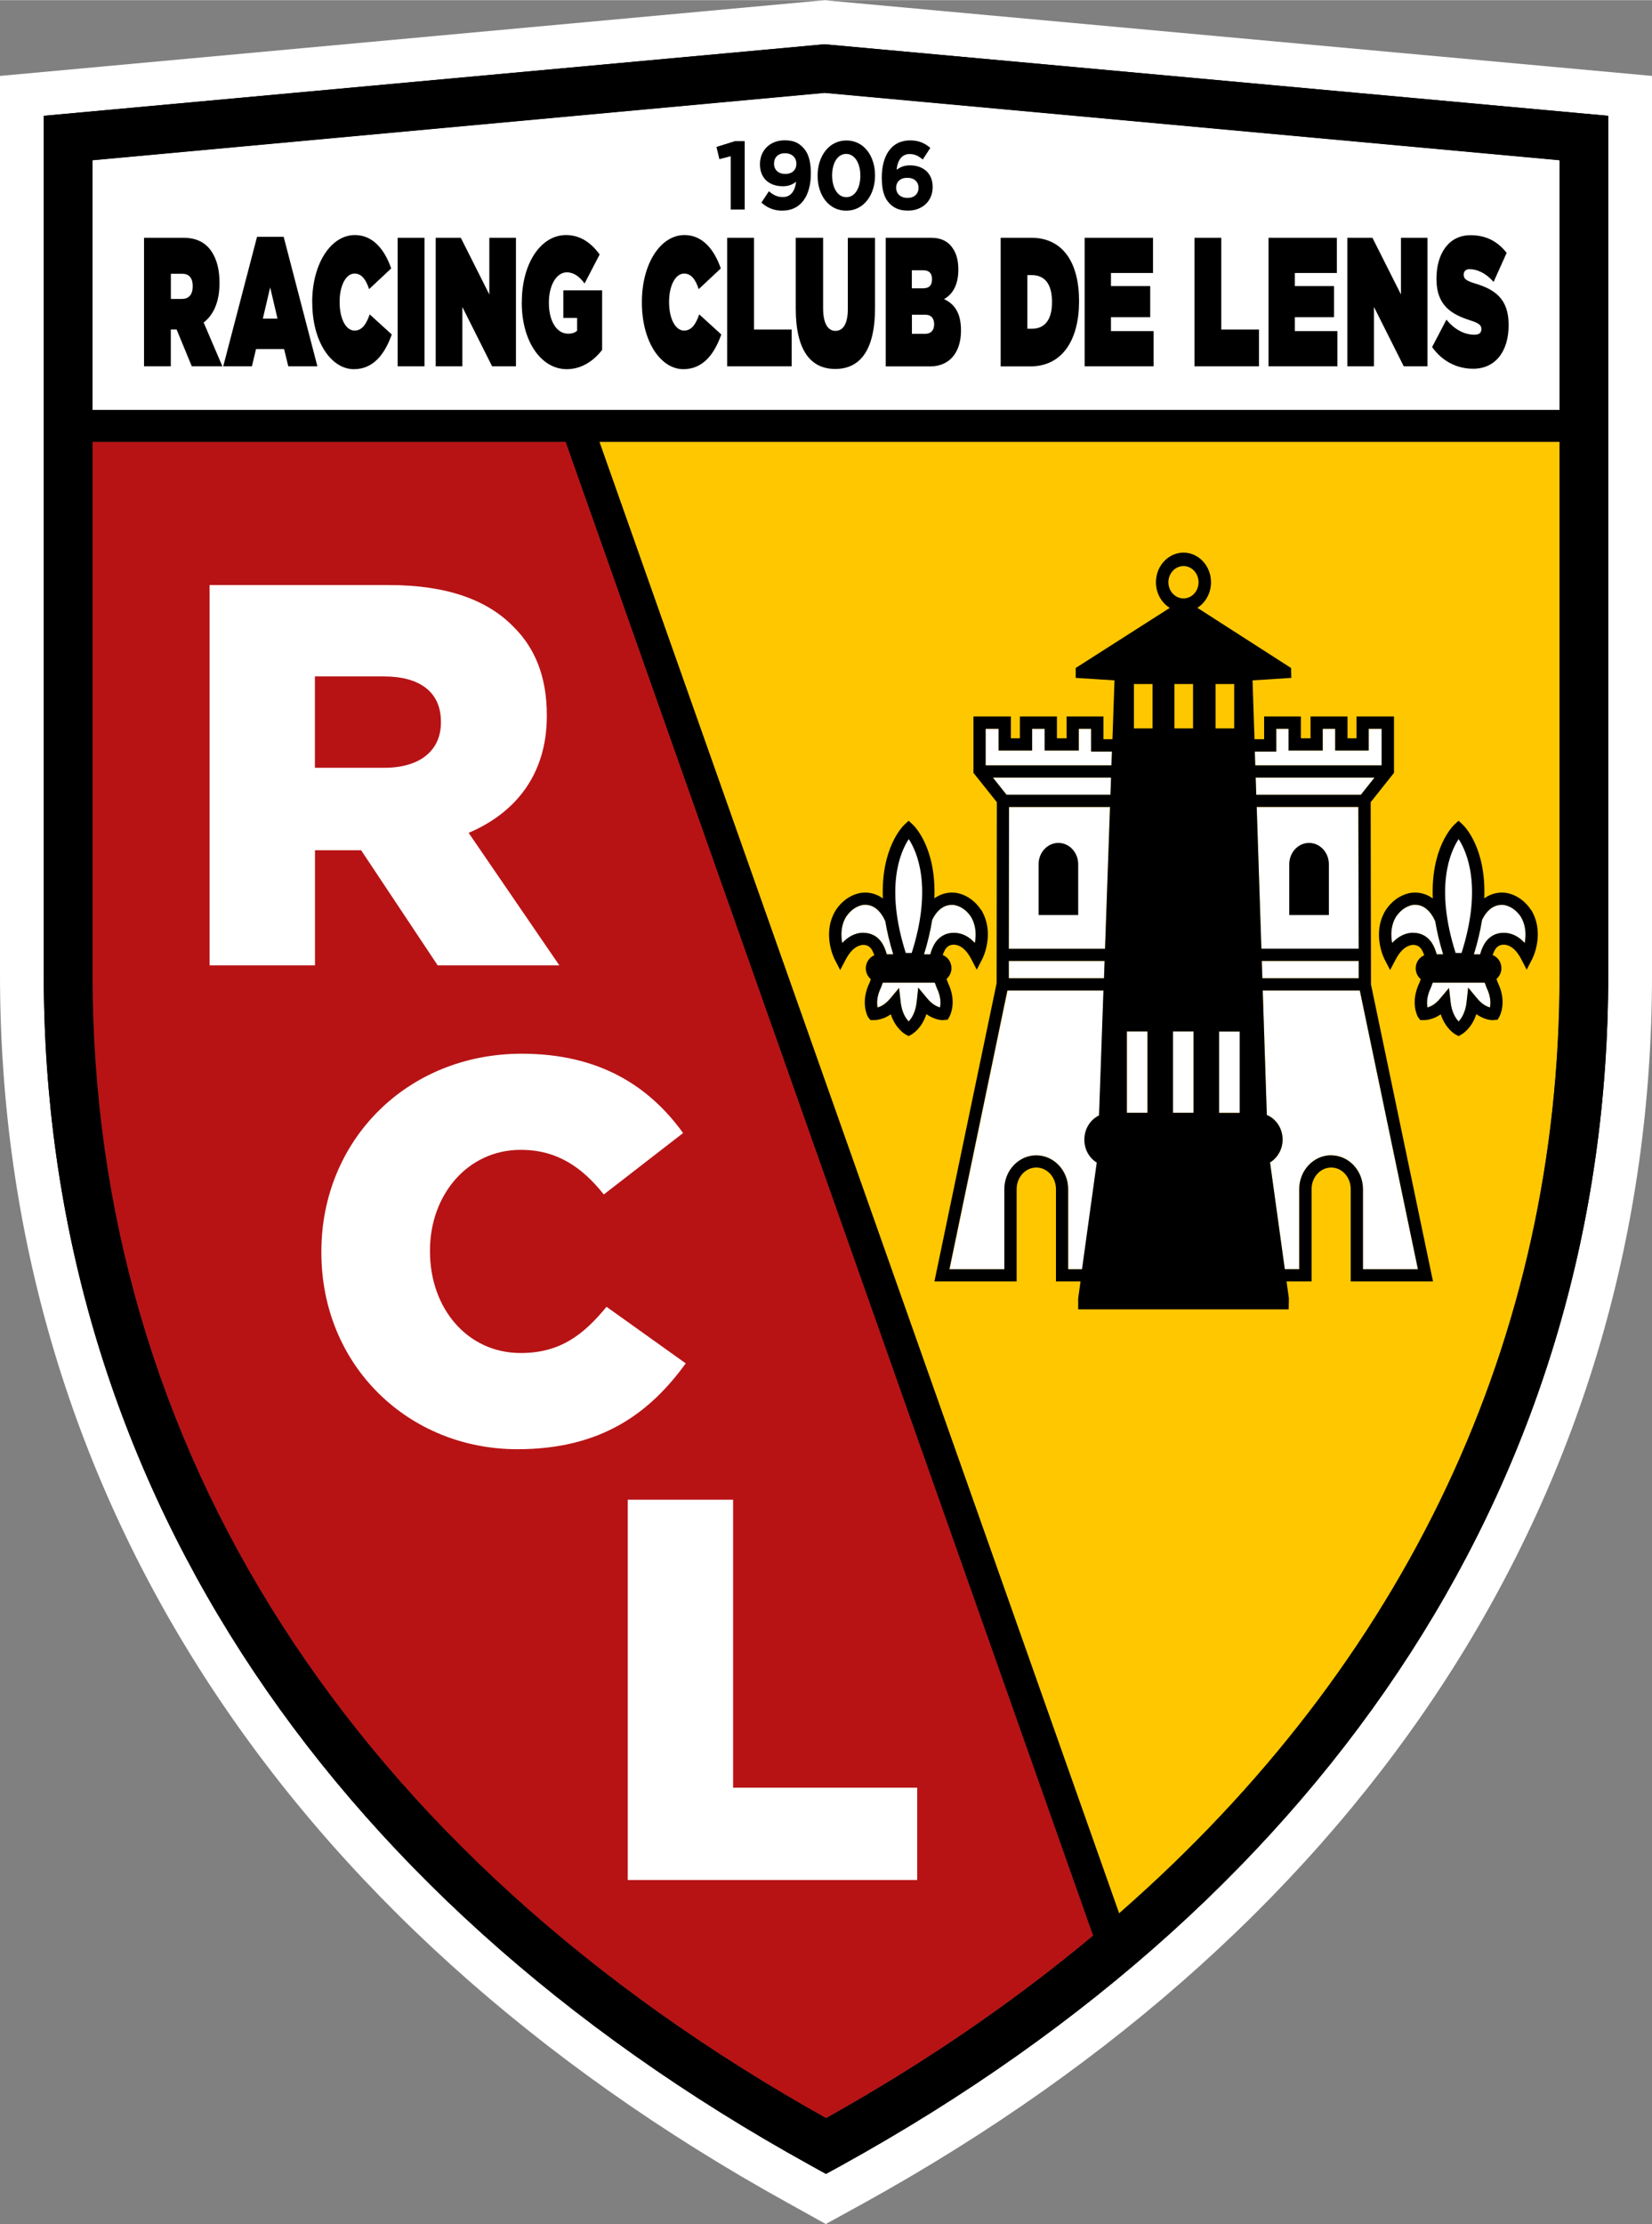 <svg xmlns="http://www.w3.org/2000/svg" viewBox="0 0 4770.82 6419.28" width="272.6" height="366.838"><rect x="0" y="0" width="4770.82" height="6419.28" fill="#808080" stroke="none"/><defs><style>.cls-1{fill:#fff}</style></defs><g><path class="cls-1" d="M2278.23,6360.06C809.21,5548.91,0,4289.37,0,2813.54V218.77L2383.38,0l13.81,1.77,2373.64,216.95v2594.82c0,1475.78-809.21,2735.37-2278.56,3546.68l-107.53,59.06-106.5-59.23Z"/><g><path d="M4503.8,2813.5c0,1050.97-445,1986.31-1271.91,2708.97L1731.04,1274.94h2772.76v1538.56Z" style="fill:#d6b631"/><path d="M2385.51,6113.43C1019.37,5350.93,267.25,4179.85,267.25,2813.5v-1538.56h1366.35l1523.3,4311.51c-229.81,192.12-487.36,368.31-771.4,526.98Z" style="fill:#8b1d1e"/><path d="M2385.73,127.8l-4.45-.43L126.4,333.89v2479.82c0,1427.36,786.01,2647.54,2213.36,3435.68l45.54,25.24,45.96-25.24c1427.15-788.14,2213.15-2008.32,2213.15-3435.68V333.89L2385.73,127.8ZM2385.51,6113.43C1019.37,5350.93,267.25,4179.85,267.25,2813.49v-1538.55h1366.35l1523.3,4311.74c-229.81,192.06-487.37,368.31-771.4,526.98M4503.8,2813.49c0,1050.98-445.06,1986.32-1271.92,2708.98L1731.03,1274.94h2772.77v1538.55ZM4503.8,1182.8H267.25V462.24l2114.24-194.44,2122.49,194.44v720.56h-.17Z"/><path class="cls-1" d="M2906.99 2293.73h299.91l1.91-49.56h-341.43l39.61 49.56ZM2913.33 2738.09h277.89l14.4-409h-291.44l-.85 409ZM3151.18 2103.31h-35.58v62.69h-98.7v-62.69h-36v62.69h-97.01v-62.69h-37.28v105.48h363.25l1.48-39.82h-60.15v-65.66ZM2913.33 2823.23h274.92l1.7-49.77h-276.62v49.77ZM2742.19 3663.25h158.64v-231.08c0-53.8 41.3-97.64 92.13-97.64s92.14 43.84 92.14 97.64v231.08h40.45l42.57-307.97c-21.4-13.13-35.8-37.7-35.8-66.09 0-30.92 17.37-57.82 42.36-69.89l12.71-360.5h-277.47l-167.32 804.44h-.43ZM3969.41 2244.16h-343.14l1.67 49.56h302.03l39.44-49.56ZM3313.86 2977h-59.52v234.68h59.52v-234.68ZM3923.83 2773.46h-280.02l1.72 49.77h278.52l-.23-49.77ZM3936.13 3663.25h158.66l-167.74-804.44h-280.42l11.84 359.23c26.5 11.01 45.53 38.54 45.53 70.96 0 28.59-14.83 53.16-36.22 66.08l42.6 307.97h41.51v-231.08c0-53.8 41.27-97.65 92.15-97.65s91.92 43.84 91.92 97.65v231.08l.17.21ZM3922.79 2329.09h-293.58l13.39 409h281.28l-1.09-409ZM3446.86 2977h-59.3v234.68h59.3v-234.68ZM3580.12 2977h-59.53v234.68h59.53v-234.68ZM3990.17 2103.31h-37.31v62.69h-96.98v-62.69h-36.04v62.69h-98.7v-62.69h-35.35v65.66h-61.86l1.26 39.82h364.98v-105.48Z"/><path d="M3723.26 2640.87v-146.78c0-33.68 25.64-61.42 57.2-61.42s57.2 27.74 57.2 61.42v146.78h-114.4ZM3113.71 2640.87v-146.78c0-33.68-25.63-61.42-57.19-61.42s-57.19 27.74-57.19 61.42v146.78h114.37Z"/><path class="cls-1" d="M605.07 1688.38h519.34c167.75 0 283.82 44.06 357.53 119.46 64.18 62.69 97.22 147.2 97.22 255.44v3.17c0 167.75-89.39 279.16-225.79 337.2l262 382.52h-351.38l-221.13-332.32h-133.22v332.32h-304.36v-1097.79h-.21ZM1110.22 2215.77c103.36 0 163.09-50.41 163.09-130.26v-3.17c0-86.21-62.69-130.26-164.57-130.26h-199.31v263.7h200.79ZM928.09 3615.18v-3.18c0-319.82 246.33-570.82 578.86-570.82 224.31 0 368.33 94.04 465.76 228.96l-228.96 177.28c-62.69-78.58-134.92-128.78-239.98-128.78-153.56 0-262 130.26-262 290.17v3.18c0 164.57 108.23 293.14 262 293.14 114.59 0 181.94-53.38 247.82-133.44l228.75 163.3c-103.36 142.54-242.94 247.81-486.09 247.81-313.68 0-566.16-240.19-566.16-567.85M1812.78 4328.53h304.36v831.15h531.63v266.62h-835.99v-1097.77Z"/><path d="M2122.67 406.96h27.96v197.4h-40.46v-153.77l-32.62 8.47-8.47-35.37 53.59-16.73ZM2260.11 607.76c-27.11 0-45.54-9.53-61.21-23.3l21.6-32.83c13.55 11.65 24.99 16.73 40.67 16.73 22.88 0 35.16-18.22 37.92-44.48-9.11 8.05-21.61 13.35-37.92 13.35-40.45 0-66.51-23.51-66.51-63.55s29.02-69.05 71.17-69.05c24.99 0 39.82 6.35 53.8 21.39 13.35 13.98 22.03 35.37 22.03 74.35 0 63.75-28.59 107.17-81.54 107.17M2267.1 441.92c-20.33 0-31.77 12.28-31.77 30.07s12.28 29.66 32.62 29.66 31.99-12.28 31.99-29.44-12.28-30.28-32.83-30.28ZM2443.75 607.75c-49.77 0-82.6-44.05-82.6-101.03s33.26-101.67 83.24-101.67 82.6 44.06 82.6 101.03-33.25 101.66-83.03 101.66M2443.75 443.82c-24.78 0-40.67 26.05-40.67 62.27s16.31 62.69 41.09 62.69 40.46-26.27 40.46-62.27-16.31-62.69-41.09-62.69M2664.88 459.91c-12.28-9.74-22.02-15.67-38.12-15.67-23.29 0-34.95 19.69-37.49 45.32 9.32-6.56 20.12-12.7 38.55-12.7 37.06 0 65.65 21.6 65.65 62.69s-30.71 67.99-71.16 67.99c-24.36 0-40.67-7.2-53.8-20.97-13.56-14.19-22.03-35.37-22.03-74.55 0-60.79 26.05-107.17 81.76-107.17 25.42 0 41.94 7.84 58.46 21.6l-21.6 33.25-.21.21ZM2619.98 512.86c-20.12 0-31.98 11.65-31.98 28.59s12.28 29.44 32.62 29.44 31.98-12.07 31.98-29.23-12.28-28.81-32.4-28.81M416.15 685.9h113.32c41.09 0 67.14 16.31 83.24 42.36 13.77 22.45 21.18 49.78 21.18 87.9v1.06c0 54.01-17.58 91.71-45.75 113.32l54.01 126.23h-88.32l-43.84-106.11h-16.73v106.11h-77.31v-371.08l.21.21ZM526.92 862.34c18.42 0 29.65-13.13 29.65-35.8v-1.06c0-23.94-11.44-35.58-29.23-35.58h-33.89v72.65h33.47v-.21ZM742.53 683.16h76.67l97.43 373.83h-84.09l-12.07-49.77h-81.12l-11.87 49.77h-82.81l97.65-373.83h.21ZM801.41 919.32l-21.18-90.23-21.18 90.23h42.36ZM901.59 872.51v-1.06c0-110.99 54.22-193.38 123.27-193.38 50.84 0 85.15 39.61 104.84 96.37l-63.75 59.73c-8.69-26.26-20.76-44.9-41.94-44.9-26.05 0-43.21 36.43-43.21 81.12v1.06c0 48.08 17.79 82.39 43.21 82.39 21.82 0 34.1-19.27 43.63-46.81l63.75 58.03c-19.7 55.07-51.89 100.19-109.51 100.19-64.18 0-120.09-77.52-120.09-192.53M1225.9 685.9h-77.52v371.08h77.52v-371.08ZM1258.3 685.9h72.44l82.39 163.73v-163.73h76.88v371.08h-68.83l-85.99-171.35v171.35h-76.89v-371.08ZM1506.95 872.51v-1.06c0-110.99 54.43-193.38 127.72-193.38 39.61 0 71.81 20.97 97.01 56.13l-43.42 83.66c-15.25-20.76-32.19-32.19-51.25-32.19-29.87 0-51.89 37.07-51.89 87.26v1.27c0 52.53 22.66 88.53 55.28 88.53 13.13 0 20.33-3.18 26.27-8.47v-37.07h-39.82v-79.42h112.05v171.77c-24.99 32.62-60.37 55.7-102.3 55.7-72.01 0-129.84-77.52-129.84-192.53M1853.68 872.51v-1.06c0-110.99 54.01-193.38 123.06-193.38 50.84 0 85.15 39.61 104.84 96.37l-63.75 59.73c-8.68-26.26-20.76-44.9-42.15-44.9-26.05 0-43.42 36.43-43.42 81.12v1.06c0 48.08 18 82.39 43.42 82.39 21.82 0 34.1-19.27 43.63-46.81l63.75 58.03c-19.48 55.07-51.89 100.19-109.5 100.19-64.18 0-119.88-77.52-119.88-192.53M2099.99 685.9h77.53v264.97h108.65v106.11h-186.18v-371.08ZM2298.05 890.51v-204.6h79v203.12c0 45.96 14.83 65.66 35.58 65.66s35.8-18 35.8-63.12v-205.45h78.58v201.85c0 126.87-46.18 176.64-115.01 176.64s-113.95-50.84-113.95-174.1ZM2557.91 685.9h129.62c32.2 0 52.32 11.44 65.87 33.26 8.26 13.13 14.19 32.19 14.19 57.61v1.27c0 43.84-16.31 70.96-41.3 84.94 29.65 13.77 48.93 39.18 48.93 90.23v1.06c0 59.52-30.5 102.94-88.96 102.94h-128.35v-371.3ZM2667.2 831.63c16.52 0 24.36-8.89 24.36-25.41v-1.06c0-16.31-8.26-25.42-24.78-25.42h-33.47v52.11h33.89v-.21ZM2672.08 963.16c16.94 0 25.63-11.01 25.63-27.11v-1.06c0-15.88-8.26-26.9-24.99-26.9h-39.18v55.07h38.76-.21ZM2889.61 685.9h88.53c91.92 0 138.09 72.44 138.09 182.36v1.06c0 109.71-47.02 187.87-140.63 187.87h-85.78v-371.08l-.21-.21ZM2979.84 948.54c35.37 0 58.24-23.3 58.24-76.67v-1.06c0-53.58-22.67-77.09-58.24-77.09h-12.92v154.83h12.92ZM3132.35 685.9h197.41v101.67h-121.36v37.7h113.31v89.81h-113.31v40.24h123.05v101.67h-199.1v-371.08ZM3449.62 685.9h77.31v264.97h108.89v106.11h-186.2v-371.08ZM3663.36 685.9h197.41v101.67h-121.41v37.7h113.13v89.81h-113.13v40.24h122.85v101.67h-198.84v-371.08ZM3891 685.9h72.43l82.44 163.73v-163.73h76.63v371.08h-68.58l-86-171.35v171.35h-76.92v-371.08ZM4135.84 1001.28l41.33-79c25.18 30.71 53.98 43.42 80.88 43.42 14.03 0 19.95-5.72 19.95-15.67v-1.48c0-10.38-7.24-16.31-32.02-24.14-51.85-16.95-97.61-40.88-97.61-119.46v-1.06c0-70.53 34.32-125.39 98.24-125.39 44.49 0 77.78 17.15 104.45 51.05l-37.71 83.87c-22.02-25.63-47.89-36.85-69.44-36.85-11.44 0-16.79 6.56-16.79 15.68v1.06c0 10.16 6.15 16.52 30.75 23.93 59.27 17.37 98.88 44.9 98.88 119.88v1.06c0 77.94-40.01 125.81-102.27 125.81-46.79 0-89.16-21.18-118.65-62.48"/><path class="cls-1" d="M4391.94 2645.53c-14.37-21.6-32.19-29.86-44.49-32.83-.8 0-4.43-1.27-10.12-1.27-15.46 0-39.44 6.99-57.2 43.63-4.89 30.28-12.53 63.33-23.74 99.34h18.22c2.53-9.11 6.38-19.91 11.84-29.44 12.3-21.18 32.19-32.82 55.93-32.82 9.77 0 16.73 2.12 18.22 2.33 11.44 2.75 27.31 10.16 42.77 27.11 4.02-20.97 4.48-49.56-11.44-76.04ZM4167.63 2754.18c-10.58-34.53-18.22-66.29-22.88-95.52-13.97-30.71-33.86-47.23-58.23-47.23-5.69 0-9.54 1.06-9.54 1.06-13.11 3.18-30.93 11.44-45.53 33.68-15.64 26.05-15.23 54.65-10.98 75.62 15.64-17.16 31.56-24.57 44.03-27.54.23 0 7.42-2.12 17.13-2.12 23.74 0 43.63 11.65 55.93 32.82 5.52 9.53 9.31 20.33 11.84 29.44h18.68l-.46-.21ZM4184.58 2851.4l4.66 40.88c3.39 29.86 14.83 47.02 23.11 55.7 8.28-8.69 19.72-26.05 23.05-56.13l4.48-41.52 26.67 31.99c13.57 16.31 27.13 22.66 35.99 25.2 2.36-11.22 3.22-30.71-9.31-56.34l-5.69-15.25h-150.15l-5.12 13.56c-12.7 26.48-12.3 46.39-9.94 57.83 8.91-2.55 22.25-8.9 35.58-24.78l26.5-31.56.17.43Z"/><path d="M4421.77,2626.67c-16.27-24.99-39.78-42.15-65.02-48.29-1.44-.43-8.68-2.33-19.49-2.33-12.07,0-31.33,2.75-50.82,16.52,5.92-146.78-58.46-209.26-62.26-212.65l-12.07-11.22-12.07,11.22c-3.62,3.39-68.41,66.09-62.26,213.08-19.72-14.4-39.21-16.95-51.51-16.95-10.81,0-18.22,2.12-18.4,2.12-26.27,6.35-49.78,23.51-66.51,49.14-40.47,66.93-4.25,139.16-2.53,142.12l15.64,30.28,15.92-30.28c12.07-23.09,26.67-37.28,43.17-41.3,0,0,3.22-1.06,7.88-1.06,10.98,0,19.26,5.08,25.18,15.04,2.53,4.66,4.66,9.74,6.38,14.83-14.43,6.14-24.6,20.75-24.6,37.7,0,12.71,5.75,23.93,14.6,31.56l-3.39,9.11c-28.17,58.04-5.69,98.07-4.83,99.76l6.96,9.11h10.18c7.01,0,26.67-1.48,48.75-16.73,13.97,42.15,41.51,57.61,42.94,58.24l8.51,4.66,8.28-4.66c1.44-.85,29.2-16.1,43-58.67,22.42,15.46,43.17,18.64,52.49,16.73l9.14-.85,4.66-8.05c1.04-1.7,23.51-41.94-4.02-98.49l-4.02-11.01c8.68-7.41,14.2-18.64,14.2-31.13,0-17.37-10.4-31.98-25.24-37.91,1.72-5.08,3.79-10.16,6.38-14.61,5.92-10.17,14.2-15.25,25.41-15.25,4.43,0,7.82,1.06,8.68,1.06,15.87,3.81,30.3,18,42.14,40.88l15.69,30.29,15.64-30.29c1.72-2.97,37.94-75.19-2.93-142.76M4081.45,2691.91c-9.77,0-16.96,2.12-17.19,2.12-12.3,3.17-28.17,10.38-43.86,27.54-4.02-20.97-4.66-49.56,11.04-75.62,14.83-22.24,32.59-30.5,45.53-33.68,0,0,3.62-1.06,9.54-1.06,24.37,0,44.49,16.73,58.23,47.44,4.89,29.23,12.3,61,22.88,95.52h-18.63c-2.53-9.11-6.38-19.91-11.84-29.44-12.3-21.18-32.02-32.62-55.93-32.62M4302.55,2907.53c-8.91-2.54-22.42-8.89-35.99-25.2l-26.67-31.99-4.48,41.52c-3.39,30.28-14.83,47.44-23.05,56.12-8.28-8.68-19.72-25.63-23.11-55.7l-4.66-40.88-26.5,31.56c-13.34,15.88-26.67,22.24-35.58,24.78-2.3-11.44-2.93-31.35,10-57.83l5.06-13.76h150.15l5.75,15.25c12.47,25.63,11.61,45.12,9.31,56.34M4403.15,2721.56c-15.46-17.16-31.1-24.36-42.77-27.11-1.26-.43-8.45-2.33-18.22-2.33-23.74,0-43.63,11.65-55.93,32.83-5.46,9.53-9.31,20.33-11.84,29.44h-17.99c11.04-36,18.86-69.05,23.51-99.34,17.76-36.64,41.51-43.63,57.2-43.63,5.69,0,9.48,1.06,10.17,1.27,12.24,2.97,30.07,11.23,44.44,32.83,15.92,26.48,15.46,55.07,11.44,76.04Z"/><path class="cls-1" d="M4203.44 2750.37h17.36c60.82-191.05 15.23-292.51-8.45-328.72-23.97 36.22-69.5 137.67-8.68 328.72M2803.83 2645.53c-14.4-21.6-32.19-29.86-44.48-32.83-.85 0-4.45-1.27-10.16-1.27-15.46 0-39.4 6.99-57.19 43.63-4.87 30.28-12.49 63.33-23.72 99.34h18.22c2.54-9.11 6.35-19.91 11.86-29.44 12.28-21.18 32.19-32.82 55.92-32.82 9.74 0 16.73 2.12 18.21 2.33 11.44 2.75 27.32 10.16 42.79 27.11 4.02-20.97 4.45-49.56-11.44-76.04ZM2579.72 2754.18c-10.59-34.53-18.22-66.29-22.87-95.52-13.98-30.71-33.89-47.23-58.24-47.23-5.72 0-9.53 1.06-9.53 1.06-13.14 3.18-30.93 11.44-45.54 33.68-15.67 26.05-15.25 54.65-11.01 75.62 15.68-17.16 31.56-24.57 44.06-27.54.21 0 7.41-2.12 17.15-2.12 23.72 0 43.63 11.65 55.92 32.82 5.51 9.53 9.32 20.33 11.86 29.44h18.64l-.43-.21ZM2596.46 2851.4l4.66 40.88c3.39 29.86 14.83 47.02 23.09 55.7 8.26-8.69 19.7-26.05 23.09-56.13l4.45-41.52 26.69 31.99c13.56 16.31 27.11 22.66 36.01 25.2 2.33-11.22 3.18-30.71-9.32-56.34l-5.72-15.25h-150.17l-5.08 13.56c-12.71 26.48-12.28 46.39-9.96 57.83 8.9-2.55 22.24-8.9 35.58-24.78l26.48-31.56.21.43Z"/><path d="M2833.69,2626.67c-16.31-24.99-39.82-42.15-65.02-48.29-1.48-.43-8.69-2.33-19.49-2.33-12.07,0-31.35,2.75-50.83,16.52,5.93-146.78-58.46-209.26-62.27-212.65l-12.07-11.22-12.07,11.22c-3.6,3.39-68.41,66.09-62.27,213.08-19.7-14.4-39.19-16.95-51.47-16.95-10.8,0-18.21,2.12-18.42,2.12-26.27,6.35-49.78,23.51-66.51,49.14-40.46,66.93-4.24,139.16-2.54,142.12l15.67,30.28,15.88-30.28c12.08-23.09,26.69-37.28,43.21-41.3,0,0,3.17-1.06,7.84-1.06,11.01,0,19.27,5.08,25.2,15.04,2.55,4.66,4.66,9.74,6.36,14.83-14.41,6.14-24.57,20.75-24.57,37.7,0,12.71,5.72,23.93,14.61,31.56l-3.39,9.11c-28.17,58.04-5.72,98.07-4.87,99.76l6.99,9.11h10.17c6.98,0,26.68-1.48,48.71-16.73,13.98,42.15,41.51,57.61,42.99,58.24l8.47,4.66,8.26-4.66c1.48-.85,29.23-16.1,42.99-58.67,22.45,15.46,43.21,18.64,52.53,16.73l9.11-.85,4.66-8.05c1.06-1.7,23.51-41.94-4.02-98.49l-4.02-11.01c8.68-7.41,14.19-18.64,14.19-31.13,0-17.37-10.38-31.98-25.2-37.91,1.69-5.08,3.81-10.16,6.35-14.61,5.93-10.17,14.19-15.25,25.41-15.25,4.45,0,7.84,1.06,8.69,1.06,15.88,3.81,30.29,18,42.15,40.88l15.68,30.29,15.67-30.29c1.7-2.97,37.91-75.19-2.97-142.76M2493.32,2691.91c-9.74,0-16.95,2.12-17.15,2.12-12.28,3.17-28.17,10.38-43.84,27.54-4.02-20.97-4.66-49.56,11.01-75.62,14.83-22.24,32.62-30.5,45.53-33.68,0,0,3.6-1.06,9.53-1.06,24.36,0,44.48,16.73,58.25,47.44,4.87,29.23,12.28,61,22.87,95.52h-18.64c-2.54-9.11-6.35-19.91-11.86-29.44-12.28-21.18-31.98-32.62-55.92-32.62M2714.44,2907.53c-8.9-2.54-22.45-8.89-36.01-25.2l-26.69-31.99-4.45,41.52c-3.39,30.28-14.83,47.44-23.09,56.12-8.26-8.68-19.7-25.63-23.09-55.7l-4.66-40.88-26.47,31.56c-13.34,15.88-26.69,22.24-35.58,24.78-2.33-11.44-2.97-31.35,9.95-57.83l5.09-13.76h150.17l5.71,15.25c12.5,25.63,11.65,45.12,9.32,56.34M2815.26,2721.56c-15.46-17.16-31.13-24.36-42.79-27.11-1.27-.43-8.47-2.33-18.22-2.33-23.72,0-43.63,11.65-55.91,32.83-5.51,9.53-9.32,20.33-11.87,29.44h-18c11.01-36,18.86-69.05,23.51-99.34,17.79-36.64,41.52-43.63,57.19-43.63,5.72,0,9.53,1.06,10.17,1.27,12.28,2.97,30.08,11.23,44.48,32.83,15.88,26.48,15.46,55.07,11.44,76.04Z"/><path class="cls-1" d="M2615.53,2750.37h17.37c60.79-191.05,15.25-292.51-8.47-328.72-23.93,36.22-69.47,137.67-8.68,328.72"/><path d="M4138.42,3698.63l-179.18-857.6-.86-525.91,67.37-84.72v-162.66h-108.25v62.9h-26.04v-62.9h-106.75v62.9h-27.94v-62.9h-106.12v65.66h-27.77l-5.69-169.87,112.04-7.2-.86-28.59-270.48-173.68c23.51-14.83,39.4-42.36,39.4-73.71,0-47.23-35.58-85.57-79.42-85.57s-79.64,38.34-79.64,85.57c0,31.56,16.1,59.3,40.03,73.92l-271.75,173.46v28.59l112.05,7.2-5.93,169.87h-26.05v-65.66h-106.33v62.9h-27.96v-62.9h-106.96v62.9h-26.05v-62.9h-108.02v162.66l67.56,84.72-.63,522.31-179.62,860.99h237.44v-266.45c0-34.31,25.42-62.27,56.77-62.27s56.76,27.96,56.76,62.27v266.45h70.96l-6.78,49.14v31.55h607.88l.63-31.55-6.78-49.14h72.26v-266.45c0-34.31,25.41-62.27,56.74-62.27s56.34,27.96,56.34,62.27v266.45h237.65v.21ZM3391.6,1974.11h53.8v127.93h-53.8v-127.93ZM3510.42,1974.11h53.77v127.93h-53.77v-127.93ZM3374.23,1680.33c0-25.84,19.69-46.81,43.63-46.81s43.42,20.97,43.42,46.81-19.27,46.6-43.42,46.6-43.63-20.97-43.63-46.6ZM3274.68,1974.11h53.8v127.93h-53.8v-127.93ZM3924.06,2823.23h-278.52l-1.67-49.77h280.02v49.77h.17ZM2913.97,2329.09h291.66l-14.4,409.2h-277.89l.63-409.2ZM2913.34,2773.46h276.62l-1.7,49.77h-274.92v-49.77ZM3923.88,2738.09h-281.11l-13.51-409.21h293.52l1.09,409.21ZM3929.98,2293.72h-302.03l-1.67-49.56h343.14l-39.44,49.56ZM3685.78,2168.97v-65.66h35.41v62.69h98.7v-62.69h35.99v62.69h96.81v-62.69h37.25v105.48h-364.92l-1.26-39.82h62.03ZM2883.9,2103.31v62.69h96.8v-62.69h36.01v62.69h98.7v-62.69h35.58v65.66h60.15l-1.48,39.82h-363.24v-105.48h37.49ZM2867.38,2244.16h341.22l-1.7,49.56h-300.12l-39.4-49.56ZM3084.69,3663.25v-231.08c0-53.8-41.3-97.64-92.13-97.64s-92.14,43.84-92.14,97.64v231.08h-158.64l167.32-804.43h277.46l-12.7,360.49c-24.99,12.07-42.36,38.76-42.36,69.9,0,28.59,14.4,53.16,35.79,66.08l-42.57,307.97h-40.46.43ZM3254.35,2977h59.52v234.68h-59.52v-234.68ZM3387.57,2977h59.3v234.68h-59.3v-234.68ZM3580.12,3211.9h-59.53v-234.68h59.53v234.68ZM3844.21,3334.32c-50.82,0-92.09,43.84-92.09,97.64v231.08h-41.73l-42.6-307.97c21.38-13.14,36.22-37.71,36.22-66.09,0-32.41-19.03-60.15-45.53-70.96l-11.84-359.22h280.42l167.74,804.43h-158.66v-231.08c0-53.8-41.27-97.64-91.92-97.64"/><path class="cls-1" d="M4503.8,1182.81H267.25V462.25l2114.03-194.44,2122.53,194.44v720.56Z"/><path d="M4503.8,2813.5c0,1050.97-445,1986.31-1271.91,2708.97L1731.04,1274.94h2772.76v1538.56Z" style="fill:#ffc700"/><path d="M2385.51,6113.43C1019.37,5350.93,267.25,4179.85,267.25,2813.5v-1538.56h1366.35l1523.3,4311.51c-229.81,192.12-487.36,368.31-771.4,526.98Z" style="fill:#b71315"/><path d="M2385.73,127.8l-4.45-.43L126.4,333.89v2479.82c0,1427.36,786.01,2647.54,2213.36,3435.68l45.54,25.24,45.96-25.24c1427.15-788.14,2213.15-2008.32,2213.15-3435.68V333.89L2385.73,127.8ZM2385.51,6113.43C1019.37,5350.93,267.25,4179.85,267.25,2813.49v-1538.55h1366.35l1523.3,4311.74c-229.81,192.06-487.37,368.31-771.4,526.98M4503.8,2813.49c0,1050.98-445.06,1986.32-1271.92,2708.98L1731.03,1274.94h2772.77v1538.55ZM4503.8,1182.8H267.25V462.24l2114.24-194.44,2122.49,194.44v720.56h-.17Z"/><path class="cls-1" d="M2906.99 2293.73h299.91l1.91-49.56h-341.43l39.61 49.56ZM2913.33 2738.09h277.89l14.4-409h-291.44l-.85 409ZM3151.18 2103.31h-35.58v62.69h-98.7v-62.69h-36v62.69h-97.01v-62.69h-37.28v105.48h363.25l1.48-39.82h-60.15v-65.66ZM2913.33 2823.23h274.92l1.7-49.77h-276.62v49.77ZM2742.19 3663.25h158.64v-231.08c0-53.8 41.3-97.64 92.13-97.64s92.14 43.84 92.14 97.64v231.08h40.45l42.57-307.97c-21.4-13.13-35.8-37.7-35.8-66.09 0-30.92 17.37-57.82 42.36-69.89l12.71-360.5h-277.47l-167.32 804.44h-.43ZM3969.41 2244.16h-343.14l1.67 49.56h302.03l39.44-49.56ZM3313.86 2977h-59.52v234.68h59.52v-234.68ZM3923.83 2773.46h-280.02l1.72 49.77h278.52l-.23-49.77ZM3936.13 3663.25h158.66l-167.74-804.44h-280.42l11.84 359.23c26.5 11.01 45.53 38.54 45.53 70.96 0 28.59-14.83 53.16-36.22 66.08l42.6 307.97h41.51v-231.08c0-53.8 41.27-97.65 92.15-97.65s91.92 43.84 91.92 97.65v231.08l.17.21ZM3922.79 2329.09h-293.58l13.39 409h281.28l-1.09-409ZM3446.86 2977h-59.3v234.68h59.3v-234.68ZM3580.12 2977h-59.53v234.68h59.53v-234.68ZM3990.17 2103.31h-37.31v62.69h-96.98v-62.69h-36.04v62.69h-98.7v-62.69h-35.35v65.66h-61.86l1.26 39.82h364.98v-105.48Z"/><path d="M3723.26 2640.87v-146.78c0-33.68 25.64-61.42 57.2-61.42s57.2 27.74 57.2 61.42v146.78h-114.4ZM3113.71 2640.87v-146.78c0-33.68-25.63-61.42-57.19-61.42s-57.19 27.74-57.19 61.42v146.78h114.37Z"/><path class="cls-1" d="M605.07 1688.38h519.34c167.75 0 283.82 44.06 357.53 119.46 64.18 62.69 97.22 147.2 97.22 255.44v3.17c0 167.75-89.39 279.16-225.79 337.2l262 382.52h-351.38l-221.13-332.32h-133.22v332.32h-304.36v-1097.79h-.21ZM1110.22 2215.77c103.36 0 163.09-50.41 163.09-130.26v-3.17c0-86.21-62.69-130.26-164.57-130.26h-199.31v263.7h200.79ZM928.09 3615.18v-3.18c0-319.82 246.33-570.82 578.86-570.82 224.31 0 368.33 94.04 465.76 228.96l-228.96 177.28c-62.69-78.58-134.92-128.78-239.98-128.78-153.56 0-262 130.26-262 290.17v3.18c0 164.57 108.23 293.14 262 293.14 114.59 0 181.94-53.38 247.82-133.44l228.75 163.3c-103.36 142.54-242.94 247.81-486.09 247.81-313.68 0-566.16-240.19-566.16-567.85M1812.78 4328.53h304.36v831.15h531.63v266.62h-835.99v-1097.77Z"/><path d="M2122.67 406.96h27.96v197.4h-40.46v-153.77l-32.62 8.47-8.47-35.37 53.59-16.73ZM2260.11 607.76c-27.11 0-45.54-9.53-61.21-23.3l21.6-32.83c13.55 11.65 24.99 16.73 40.67 16.73 22.88 0 35.16-18.22 37.92-44.48-9.11 8.05-21.61 13.35-37.92 13.35-40.45 0-66.51-23.51-66.51-63.55s29.02-69.05 71.17-69.05c24.99 0 39.82 6.35 53.8 21.39 13.35 13.98 22.03 35.37 22.03 74.35 0 63.75-28.59 107.17-81.54 107.17M2267.1 441.92c-20.33 0-31.77 12.28-31.77 30.07s12.28 29.66 32.62 29.66 31.99-12.28 31.99-29.44-12.28-30.28-32.83-30.28ZM2443.75 607.75c-49.77 0-82.6-44.05-82.6-101.03s33.26-101.67 83.24-101.67 82.6 44.06 82.6 101.03-33.25 101.66-83.03 101.66M2443.75 443.82c-24.78 0-40.67 26.05-40.67 62.27s16.31 62.69 41.09 62.69 40.46-26.27 40.46-62.27-16.31-62.69-41.09-62.69M2664.88 459.91c-12.28-9.74-22.02-15.67-38.12-15.67-23.29 0-34.95 19.69-37.49 45.32 9.32-6.56 20.12-12.7 38.55-12.7 37.06 0 65.65 21.6 65.65 62.69s-30.71 67.99-71.16 67.99c-24.36 0-40.67-7.2-53.8-20.97-13.56-14.19-22.03-35.37-22.03-74.55 0-60.79 26.05-107.17 81.76-107.17 25.42 0 41.94 7.84 58.46 21.6l-21.6 33.25-.21.21ZM2619.98 512.86c-20.12 0-31.98 11.65-31.98 28.59s12.28 29.44 32.62 29.44 31.98-12.07 31.98-29.23-12.28-28.81-32.4-28.81M416.15 685.9h113.32c41.09 0 67.14 16.31 83.24 42.36 13.77 22.45 21.18 49.78 21.18 87.9v1.06c0 54.01-17.58 91.71-45.75 113.32l54.01 126.23h-88.32l-43.84-106.11h-16.73v106.11h-77.31v-371.08l.21.21ZM526.92 862.34c18.42 0 29.65-13.13 29.65-35.8v-1.06c0-23.94-11.44-35.58-29.23-35.58h-33.89v72.65h33.47v-.21ZM742.53 683.16h76.67l97.43 373.83h-84.09l-12.07-49.77h-81.12l-11.87 49.77h-82.81l97.65-373.83h.21ZM801.41 919.32l-21.18-90.23-21.18 90.23h42.36ZM901.59 872.51v-1.06c0-110.99 54.22-193.38 123.27-193.38 50.84 0 85.15 39.61 104.84 96.37l-63.75 59.73c-8.69-26.26-20.76-44.9-41.94-44.9-26.05 0-43.21 36.43-43.21 81.12v1.06c0 48.08 17.79 82.39 43.21 82.39 21.82 0 34.1-19.27 43.63-46.81l63.75 58.03c-19.7 55.07-51.89 100.19-109.51 100.19-64.18 0-120.09-77.52-120.09-192.53M1225.9 685.9h-77.52v371.08h77.52v-371.08ZM1258.3 685.9h72.44l82.39 163.73v-163.73h76.88v371.08h-68.83l-85.99-171.35v171.35h-76.89v-371.08ZM1506.95 872.51v-1.06c0-110.99 54.43-193.38 127.72-193.38 39.61 0 71.81 20.97 97.01 56.13l-43.42 83.66c-15.25-20.76-32.19-32.19-51.25-32.19-29.87 0-51.89 37.07-51.89 87.26v1.27c0 52.53 22.66 88.53 55.28 88.53 13.13 0 20.33-3.18 26.27-8.47v-37.07h-39.82v-79.42h112.05v171.77c-24.99 32.62-60.37 55.7-102.3 55.7-72.01 0-129.84-77.52-129.84-192.53M1853.68 872.51v-1.06c0-110.99 54.01-193.38 123.06-193.38 50.84 0 85.15 39.61 104.84 96.37l-63.75 59.73c-8.68-26.26-20.76-44.9-42.15-44.9-26.05 0-43.42 36.43-43.42 81.12v1.06c0 48.08 18 82.39 43.42 82.39 21.82 0 34.1-19.27 43.63-46.81l63.75 58.03c-19.48 55.07-51.89 100.19-109.5 100.19-64.18 0-119.88-77.52-119.88-192.53M2099.99 685.9h77.53v264.97h108.65v106.11h-186.18v-371.08ZM2298.05 890.51v-204.6h79v203.12c0 45.96 14.83 65.66 35.58 65.66s35.8-18 35.8-63.12v-205.45h78.58v201.85c0 126.87-46.18 176.64-115.01 176.64s-113.95-50.84-113.95-174.1ZM2557.91 685.9h129.62c32.2 0 52.32 11.44 65.87 33.26 8.26 13.13 14.19 32.19 14.19 57.61v1.27c0 43.84-16.31 70.96-41.3 84.94 29.65 13.77 48.93 39.18 48.93 90.23v1.06c0 59.52-30.5 102.94-88.96 102.94h-128.35v-371.3ZM2667.2 831.63c16.52 0 24.36-8.89 24.36-25.41v-1.06c0-16.31-8.26-25.42-24.78-25.42h-33.47v52.11h33.89v-.21ZM2672.08 963.16c16.94 0 25.63-11.01 25.63-27.11v-1.06c0-15.88-8.26-26.9-24.99-26.9h-39.18v55.07h38.76-.21ZM2889.61 685.9h88.53c91.92 0 138.09 72.44 138.09 182.36v1.06c0 109.71-47.02 187.87-140.63 187.87h-85.78v-371.08l-.21-.21ZM2979.84 948.54c35.37 0 58.24-23.3 58.24-76.67v-1.06c0-53.58-22.67-77.09-58.24-77.09h-12.92v154.83h12.92ZM3132.35 685.9h197.41v101.67h-121.36v37.7h113.31v89.81h-113.31v40.24h123.05v101.67h-199.1v-371.08ZM3449.62 685.9h77.31v264.97h108.89v106.11h-186.2v-371.08ZM3663.36 685.9h197.41v101.67h-121.41v37.7h113.13v89.81h-113.13v40.24h122.85v101.67h-198.84v-371.08ZM3891 685.9h72.43l82.44 163.73v-163.73h76.63v371.08h-68.58l-86-171.35v171.35h-76.92v-371.08ZM4135.84 1001.28l41.33-79c25.18 30.71 53.98 43.42 80.88 43.42 14.03 0 19.95-5.72 19.95-15.67v-1.48c0-10.38-7.24-16.31-32.02-24.14-51.85-16.95-97.61-40.88-97.61-119.46v-1.06c0-70.53 34.32-125.39 98.24-125.39 44.49 0 77.78 17.15 104.45 51.05l-37.71 83.87c-22.02-25.63-47.89-36.85-69.44-36.85-11.44 0-16.79 6.56-16.79 15.68v1.06c0 10.16 6.15 16.52 30.75 23.93 59.27 17.37 98.88 44.9 98.88 119.88v1.06c0 77.94-40.01 125.81-102.27 125.81-46.79 0-89.16-21.18-118.65-62.48"/><path class="cls-1" d="M4391.94 2645.53c-14.37-21.6-32.19-29.86-44.49-32.83-.8 0-4.43-1.27-10.12-1.27-15.46 0-39.44 6.99-57.2 43.63-4.89 30.28-12.53 63.33-23.74 99.34h18.22c2.53-9.11 6.38-19.91 11.84-29.44 12.3-21.18 32.19-32.82 55.93-32.82 9.77 0 16.73 2.12 18.22 2.33 11.44 2.75 27.31 10.16 42.77 27.11 4.02-20.97 4.48-49.56-11.44-76.04ZM4167.63 2754.18c-10.58-34.53-18.22-66.29-22.88-95.52-13.97-30.71-33.86-47.23-58.23-47.23-5.69 0-9.54 1.06-9.54 1.06-13.11 3.18-30.93 11.44-45.53 33.68-15.64 26.05-15.23 54.65-10.98 75.62 15.64-17.16 31.56-24.57 44.03-27.54.23 0 7.42-2.12 17.13-2.12 23.74 0 43.63 11.65 55.93 32.82 5.52 9.53 9.31 20.33 11.84 29.44h18.68l-.46-.21ZM4184.58 2851.4l4.66 40.88c3.39 29.86 14.83 47.02 23.11 55.7 8.28-8.69 19.72-26.05 23.05-56.13l4.48-41.52 26.67 31.99c13.57 16.31 27.13 22.66 35.99 25.2 2.36-11.22 3.22-30.71-9.31-56.34l-5.69-15.25h-150.15l-5.12 13.56c-12.7 26.48-12.3 46.39-9.94 57.83 8.91-2.55 22.25-8.9 35.58-24.78l26.5-31.56.17.43Z"/><path d="M4421.77,2626.67c-16.27-24.99-39.78-42.15-65.02-48.29-1.44-.43-8.68-2.33-19.49-2.33-12.07,0-31.33,2.75-50.82,16.52,5.92-146.78-58.46-209.26-62.26-212.65l-12.07-11.22-12.07,11.22c-3.62,3.39-68.41,66.09-62.26,213.08-19.72-14.4-39.21-16.95-51.51-16.95-10.81,0-18.22,2.12-18.4,2.12-26.27,6.35-49.78,23.51-66.51,49.14-40.47,66.93-4.25,139.16-2.53,142.12l15.64,30.28,15.92-30.28c12.07-23.09,26.67-37.28,43.17-41.3,0,0,3.22-1.06,7.88-1.06,10.98,0,19.26,5.08,25.18,15.04,2.53,4.66,4.66,9.74,6.38,14.83-14.43,6.14-24.6,20.75-24.6,37.7,0,12.71,5.75,23.93,14.6,31.56l-3.39,9.11c-28.17,58.04-5.69,98.07-4.83,99.76l6.96,9.11h10.18c7.01,0,26.67-1.48,48.75-16.73,13.97,42.15,41.51,57.61,42.94,58.24l8.51,4.66,8.28-4.66c1.44-.85,29.2-16.1,43-58.67,22.42,15.46,43.17,18.64,52.49,16.73l9.14-.85,4.66-8.05c1.04-1.7,23.51-41.94-4.02-98.49l-4.02-11.01c8.68-7.41,14.2-18.64,14.2-31.13,0-17.37-10.4-31.98-25.24-37.91,1.72-5.08,3.79-10.16,6.38-14.61,5.92-10.17,14.2-15.25,25.41-15.25,4.43,0,7.82,1.06,8.68,1.06,15.87,3.81,30.3,18,42.14,40.88l15.69,30.29,15.64-30.29c1.72-2.97,37.94-75.19-2.93-142.76M4081.45,2691.91c-9.77,0-16.96,2.12-17.19,2.12-12.3,3.17-28.17,10.38-43.86,27.54-4.02-20.97-4.66-49.56,11.04-75.62,14.83-22.24,32.59-30.5,45.53-33.68,0,0,3.62-1.06,9.54-1.06,24.37,0,44.49,16.73,58.23,47.44,4.89,29.23,12.3,61,22.88,95.52h-18.63c-2.53-9.11-6.38-19.91-11.84-29.44-12.3-21.18-32.02-32.62-55.93-32.62M4302.55,2907.53c-8.91-2.54-22.42-8.89-35.99-25.2l-26.67-31.99-4.48,41.52c-3.39,30.28-14.83,47.44-23.05,56.12-8.28-8.68-19.72-25.63-23.11-55.7l-4.66-40.88-26.5,31.56c-13.34,15.88-26.67,22.24-35.58,24.78-2.3-11.44-2.93-31.35,10-57.83l5.06-13.76h150.15l5.75,15.25c12.47,25.63,11.61,45.12,9.31,56.34M4403.15,2721.56c-15.46-17.16-31.1-24.36-42.77-27.11-1.26-.43-8.45-2.33-18.22-2.33-23.74,0-43.63,11.65-55.93,32.83-5.46,9.53-9.31,20.33-11.84,29.44h-17.99c11.04-36,18.86-69.05,23.51-99.34,17.76-36.64,41.51-43.63,57.2-43.63,5.69,0,9.48,1.06,10.17,1.27,12.24,2.97,30.07,11.23,44.44,32.83,15.92,26.48,15.46,55.07,11.44,76.04Z"/><path class="cls-1" d="M4203.44 2750.37h17.36c60.82-191.05 15.23-292.51-8.45-328.72-23.97 36.22-69.5 137.67-8.68 328.72M2803.83 2645.53c-14.4-21.6-32.19-29.86-44.48-32.83-.85 0-4.45-1.27-10.16-1.27-15.46 0-39.4 6.99-57.19 43.63-4.87 30.28-12.49 63.33-23.72 99.34h18.22c2.54-9.11 6.35-19.91 11.86-29.44 12.28-21.18 32.19-32.82 55.92-32.82 9.74 0 16.73 2.12 18.21 2.33 11.44 2.75 27.32 10.16 42.79 27.11 4.02-20.97 4.45-49.56-11.44-76.04ZM2579.72 2754.18c-10.59-34.53-18.22-66.29-22.87-95.52-13.98-30.71-33.89-47.23-58.24-47.23-5.72 0-9.53 1.06-9.53 1.06-13.14 3.18-30.93 11.44-45.54 33.68-15.67 26.05-15.25 54.65-11.01 75.62 15.68-17.16 31.56-24.57 44.06-27.54.21 0 7.41-2.12 17.15-2.12 23.72 0 43.63 11.65 55.92 32.82 5.51 9.53 9.32 20.33 11.86 29.44h18.64l-.43-.21ZM2596.46 2851.4l4.66 40.88c3.39 29.86 14.83 47.02 23.09 55.7 8.26-8.69 19.7-26.05 23.09-56.13l4.45-41.52 26.69 31.99c13.56 16.31 27.11 22.66 36.01 25.2 2.33-11.22 3.18-30.71-9.32-56.34l-5.72-15.25h-150.17l-5.08 13.56c-12.71 26.48-12.28 46.39-9.96 57.83 8.9-2.55 22.24-8.9 35.58-24.78l26.48-31.56.21.43Z"/><path d="M2833.69,2626.67c-16.31-24.99-39.82-42.15-65.02-48.29-1.48-.43-8.69-2.33-19.49-2.33-12.07,0-31.35,2.75-50.83,16.52,5.93-146.78-58.46-209.26-62.27-212.65l-12.07-11.22-12.07,11.22c-3.6,3.39-68.41,66.09-62.27,213.08-19.7-14.4-39.19-16.95-51.47-16.95-10.8,0-18.21,2.12-18.42,2.12-26.27,6.35-49.78,23.51-66.51,49.14-40.46,66.93-4.24,139.16-2.54,142.12l15.67,30.28,15.88-30.28c12.08-23.09,26.69-37.28,43.21-41.3,0,0,3.17-1.06,7.84-1.06,11.01,0,19.27,5.08,25.2,15.04,2.55,4.66,4.66,9.74,6.36,14.83-14.41,6.14-24.57,20.75-24.57,37.7,0,12.71,5.72,23.93,14.61,31.56l-3.39,9.11c-28.17,58.04-5.72,98.07-4.87,99.76l6.99,9.11h10.17c6.98,0,26.68-1.48,48.71-16.73,13.98,42.15,41.51,57.61,42.99,58.24l8.47,4.66,8.26-4.66c1.48-.85,29.23-16.1,42.99-58.67,22.45,15.46,43.21,18.64,52.53,16.73l9.11-.85,4.66-8.05c1.06-1.7,23.51-41.94-4.02-98.49l-4.02-11.01c8.68-7.41,14.19-18.64,14.19-31.13,0-17.37-10.38-31.98-25.2-37.91,1.69-5.08,3.81-10.16,6.35-14.61,5.93-10.17,14.19-15.25,25.41-15.25,4.45,0,7.84,1.06,8.69,1.06,15.88,3.81,30.29,18,42.15,40.88l15.68,30.29,15.67-30.29c1.7-2.97,37.91-75.19-2.97-142.76M2493.32,2691.91c-9.74,0-16.95,2.12-17.15,2.12-12.28,3.17-28.17,10.38-43.84,27.54-4.02-20.97-4.66-49.56,11.01-75.62,14.83-22.24,32.62-30.5,45.53-33.68,0,0,3.6-1.06,9.53-1.06,24.36,0,44.48,16.73,58.25,47.44,4.87,29.23,12.28,61,22.87,95.52h-18.64c-2.54-9.11-6.35-19.91-11.86-29.44-12.28-21.18-31.98-32.62-55.92-32.62M2714.44,2907.53c-8.9-2.54-22.45-8.89-36.01-25.2l-26.69-31.99-4.45,41.52c-3.39,30.28-14.83,47.44-23.09,56.12-8.26-8.68-19.7-25.63-23.09-55.7l-4.66-40.88-26.47,31.56c-13.34,15.88-26.69,22.24-35.58,24.78-2.33-11.44-2.97-31.35,9.95-57.83l5.09-13.76h150.17l5.71,15.25c12.5,25.63,11.65,45.12,9.32,56.34M2815.26,2721.56c-15.46-17.16-31.13-24.36-42.79-27.11-1.27-.43-8.47-2.33-18.22-2.33-23.72,0-43.63,11.65-55.91,32.83-5.51,9.53-9.32,20.33-11.87,29.44h-18c11.01-36,18.86-69.05,23.51-99.34,17.79-36.64,41.52-43.63,57.19-43.63,5.72,0,9.53,1.06,10.17,1.27,12.28,2.97,30.08,11.23,44.48,32.83,15.88,26.48,15.46,55.07,11.44,76.04Z"/><path class="cls-1" d="M2615.53,2750.37h17.37c60.79-191.05,15.25-292.51-8.47-328.72-23.93,36.22-69.47,137.67-8.68,328.72"/><path d="M4138.42,3698.63l-179.18-857.6-.86-525.91,67.37-84.72v-162.66h-108.25v62.9h-26.04v-62.9h-106.75v62.9h-27.94v-62.9h-106.12v65.66h-27.77l-5.69-169.87,112.04-7.2-.86-28.59-270.48-173.68c23.51-14.83,39.4-42.36,39.4-73.71,0-47.23-35.58-85.57-79.42-85.57s-79.64,38.34-79.64,85.57c0,31.56,16.1,59.3,40.03,73.92l-271.75,173.46v28.59l112.05,7.2-5.93,169.87h-26.05v-65.66h-106.33v62.9h-27.96v-62.9h-106.96v62.9h-26.05v-62.9h-108.02v162.66l67.56,84.72-.63,522.31-179.62,860.99h237.44v-266.45c0-34.31,25.42-62.27,56.77-62.27s56.76,27.96,56.76,62.27v266.45h70.96l-6.78,49.14v31.55h607.88l.63-31.55-6.78-49.14h72.26v-266.45c0-34.31,25.41-62.27,56.74-62.27s56.34,27.96,56.34,62.27v266.45h237.65v.21ZM3391.6,1974.11h53.8v127.93h-53.8v-127.93ZM3510.42,1974.11h53.77v127.93h-53.77v-127.93ZM3374.23,1680.33c0-25.84,19.69-46.81,43.63-46.81s43.42,20.97,43.42,46.81-19.27,46.6-43.42,46.6-43.63-20.97-43.63-46.6ZM3274.68,1974.11h53.8v127.93h-53.8v-127.93ZM3924.06,2823.23h-278.52l-1.67-49.77h280.02v49.77h.17ZM2913.97,2329.09h291.66l-14.4,409.2h-277.89l.63-409.2ZM2913.34,2773.46h276.62l-1.7,49.77h-274.92v-49.77ZM3923.88,2738.09h-281.11l-13.51-409.21h293.52l1.09,409.21ZM3929.98,2293.72h-302.03l-1.67-49.56h343.14l-39.44,49.56ZM3685.78,2168.97v-65.66h35.41v62.69h98.7v-62.69h35.99v62.69h96.81v-62.69h37.25v105.48h-364.92l-1.26-39.82h62.03ZM2883.9,2103.31v62.69h96.8v-62.69h36.01v62.69h98.7v-62.69h35.58v65.66h60.15l-1.48,39.82h-363.24v-105.48h37.49ZM2867.38,2244.16h341.22l-1.7,49.56h-300.12l-39.4-49.56ZM3084.69,3663.25v-231.08c0-53.8-41.3-97.64-92.13-97.64s-92.14,43.84-92.14,97.64v231.08h-158.64l167.32-804.43h277.46l-12.7,360.49c-24.99,12.07-42.36,38.76-42.36,69.9,0,28.59,14.4,53.16,35.79,66.08l-42.57,307.97h-40.46.43ZM3254.35,2977h59.52v234.68h-59.52v-234.68ZM3387.57,2977h59.3v234.68h-59.3v-234.68ZM3580.12,3211.9h-59.53v-234.68h59.53v234.68ZM3844.21,3334.32c-50.82,0-92.09,43.84-92.09,97.64v231.08h-41.73l-42.6-307.97c21.38-13.14,36.22-37.71,36.22-66.09,0-32.41-19.03-60.15-45.53-70.96l-11.84-359.22h280.42l167.74,804.43h-158.66v-231.08c0-53.8-41.27-97.64-91.92-97.64"/></g></g></svg>